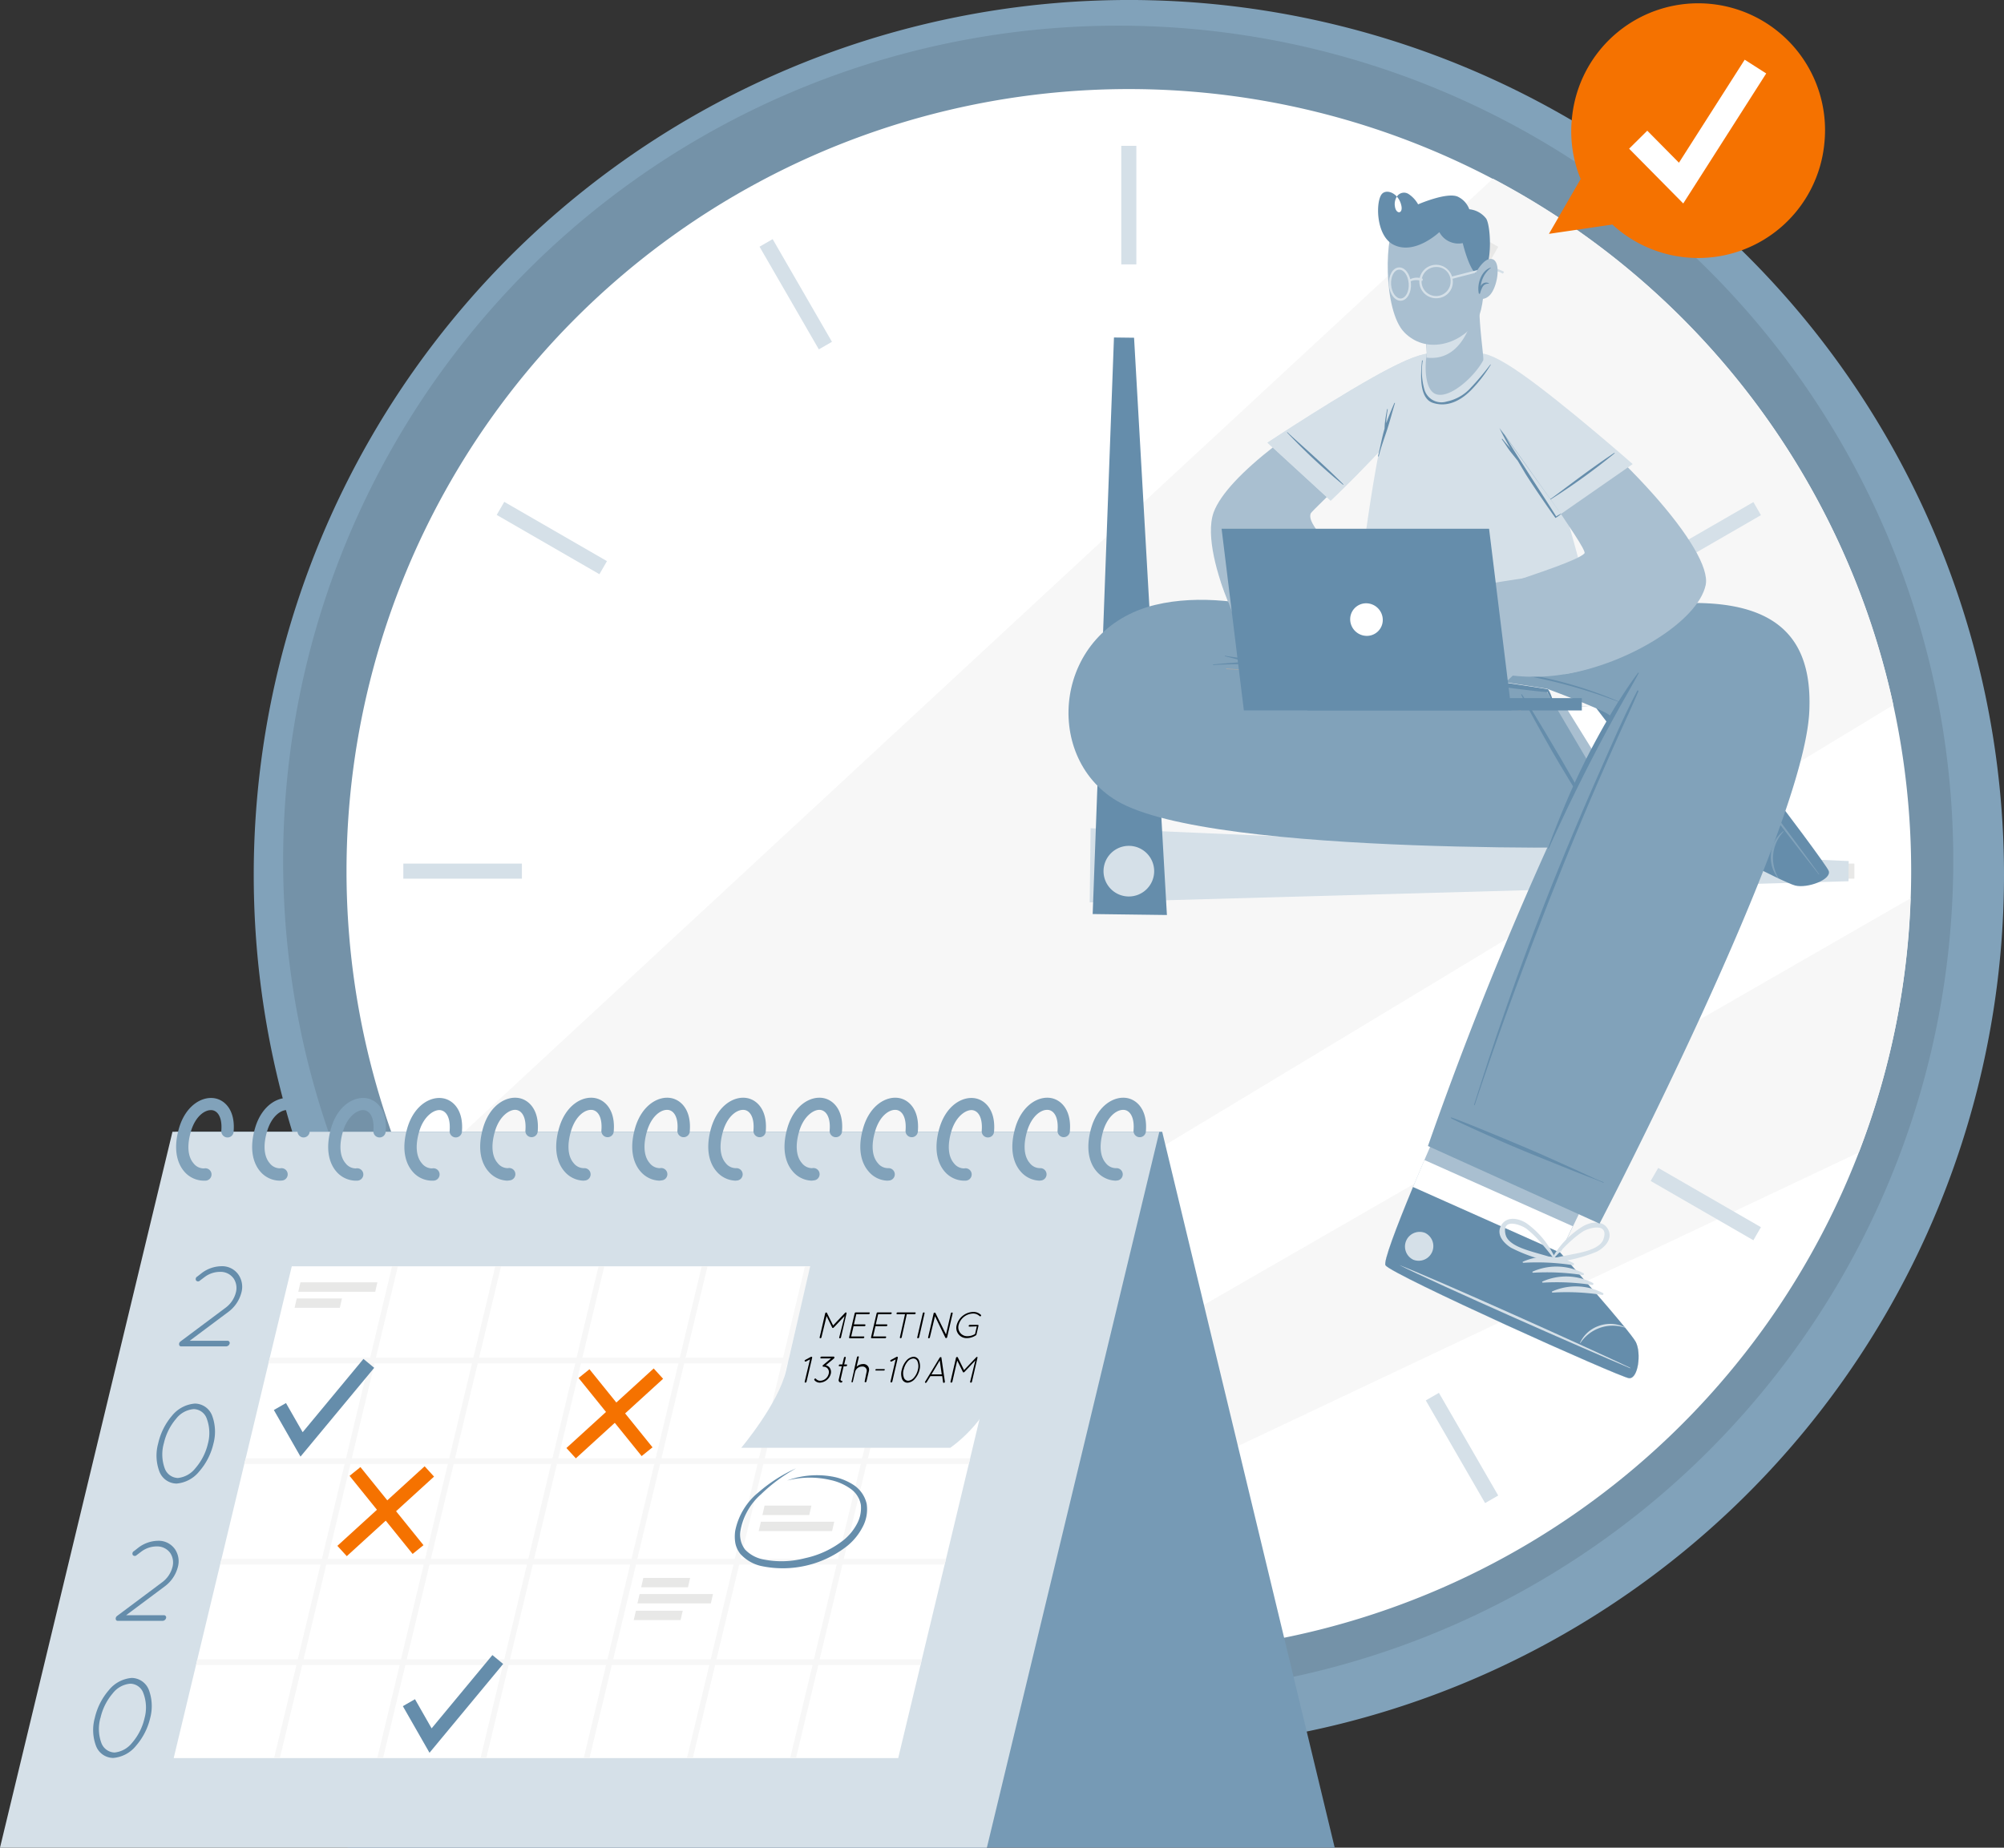 <svg id="time_management-sticker" xmlns="http://www.w3.org/2000/svg" xmlns:xlink="http://www.w3.org/1999/xlink" width="223.548" height="206.167" viewBox="0 0 223.548 206.167">
  <rect x="0" y="0" width="223.548" height="206.167" fill="#333333" stroke="none"/>
  <defs>
    <clipPath id="clip-path">
      <rect id="Rectangle_5568" data-name="Rectangle 5568" width="223.548" height="206.167" fill="none"/>
    </clipPath>
    <clipPath id="clip-path-3">
      <rect id="Rectangle_5547" data-name="Rectangle 5547" width="27.246" height="21.956" fill="none"/>
    </clipPath>
    <clipPath id="clip-path-5">
      <rect id="Rectangle_5549" data-name="Rectangle 5549" width="186.306" height="186.306" fill="none"/>
    </clipPath>
  </defs>
  <g id="Group_10275" data-name="Group 10275" clip-path="url(#clip-path)">
    <path id="Path_23292" data-name="Path 23292" d="M107.188,300.279,99.05,322.235H108.6L126.3,310.181Z" transform="translate(-42.52 -128.903)" fill="#d5e0e8"/>
    <g id="Group_10269" data-name="Group 10269">
      <g id="Group_10268" data-name="Group 10268" clip-path="url(#clip-path)">
        <g id="Group_10267" data-name="Group 10267" transform="translate(56.53 171.376)" opacity="0.1" style="isolation: isolate">
          <g id="Group_10266" data-name="Group 10266">
            <g id="Group_10265" data-name="Group 10265" clip-path="url(#clip-path-3)">
              <path id="Path_23293" data-name="Path 23293" d="M107.188,300.279,99.05,322.235H108.6L126.3,310.181Z" transform="translate(-99.05 -300.279)"/>
            </g>
          </g>
        </g>
      </g>
    </g>
    <g id="Group_10274" data-name="Group 10274">
      <g id="Group_10273" data-name="Group 10273" clip-path="url(#clip-path)">
        <path id="Path_23295" data-name="Path 23295" d="M78.187,28.592a97.622,97.622,0,1,1,0,138.058,97.622,97.622,0,0,1,0-138.058" transform="translate(-21.29 0)" fill="#81a2ba"/>
        <g id="Group_10272" data-name="Group 10272" transform="translate(31.584 2.864)" opacity="0.1" style="isolation: isolate">
          <g id="Group_10271" data-name="Group 10271">
            <g id="Group_10270" data-name="Group 10270" clip-path="url(#clip-path-5)">
              <path id="Path_23296" data-name="Path 23296" d="M148.493,5.019A93.153,93.153,0,1,1,55.34,98.172,93.153,93.153,0,0,1,148.493,5.019" transform="translate(-55.34 -5.019)"/>
            </g>
          </g>
        </g>
        <path id="Path_23297" data-name="Path 23297" d="M93.289,42.974a87.269,87.269,0,1,1,0,123.417,87.269,87.269,0,0,1,0-123.417" transform="translate(-29.074 -7.475)" fill="#fff"/>
        <path id="Path_23298" data-name="Path 23298" d="M245.659,93.662C205.92,117.741,140.607,157.24,104.12,178.893a87.316,87.316,0,0,1-23.85-32.069l120.725-111.9a87.356,87.356,0,0,1,44.665,58.733" transform="translate(-34.458 -14.994)" fill="#f7f7f7"/>
        <path id="Path_23299" data-name="Path 23299" d="M276.888,175.629a86.512,86.512,0,0,1-5.77,28.359L162.3,255.462a86.433,86.433,0,0,1-13.749-5.907c32.856-19,92.942-53.568,128.338-73.926" transform="translate(-63.769 -75.394)" fill="#f7f7f7"/>
        <rect id="Rectangle_5550" data-name="Rectangle 5550" width="1.684" height="13.229" transform="translate(125.079 16.271)" fill="#d5e0e8"/>
        <rect id="Rectangle_5551" data-name="Rectangle 5551" width="1.689" height="13.229" transform="translate(84.728 27.527) rotate(-30.004)" fill="#d5e0e8"/>
        <rect id="Rectangle_5552" data-name="Rectangle 5552" width="1.684" height="13.229" transform="matrix(0.5, -0.866, 0.866, 0.5, 55.409, 57.455)" fill="#d5e0e8"/>
        <rect id="Rectangle_5553" data-name="Rectangle 5553" width="13.229" height="1.684" transform="translate(44.99 96.36)" fill="#d5e0e8"/>
        <rect id="Rectangle_5554" data-name="Rectangle 5554" width="13.229" height="1.684" transform="translate(55.399 136.947) rotate(-30.001)" fill="#e8e8e7"/>
        <rect id="Rectangle_5555" data-name="Rectangle 5555" width="13.23" height="1.69" transform="translate(84.73 166.89) rotate(-60.032)" fill="#e8e8e7"/>
        <rect id="Rectangle_5556" data-name="Rectangle 5556" width="1.684" height="13.229" transform="translate(125.079 164.909)" fill="#e8e8e7"/>
        <rect id="Rectangle_5557" data-name="Rectangle 5557" width="1.689" height="13.229" transform="translate(159.049 156.259) rotate(-30.004)" fill="#d5e0e8"/>
        <rect id="Rectangle_5558" data-name="Rectangle 5558" width="1.684" height="13.229" transform="translate(184.134 131.774) rotate(-60.003)" fill="#d5e0e8"/>
        <rect id="Rectangle_5559" data-name="Rectangle 5559" width="13.229" height="1.684" transform="translate(193.629 96.36)" fill="#e8e8e7"/>
        <rect id="Rectangle_5560" data-name="Rectangle 5560" width="13.229" height="1.684" transform="matrix(0.866, -0.5, 0.5, 0.866, 184.137, 62.637)" fill="#d5e0e8"/>
        <rect id="Rectangle_5561" data-name="Rectangle 5561" width="13.23" height="1.69" transform="translate(159.056 38.16) rotate(-60.032)" fill="#e8e8e7"/>
        <path id="Path_23300" data-name="Path 23300" d="M297.634,167.842,212.99,170.2l.1-8.275,84.564,3.664Z" transform="translate(-91.432 -69.513)" fill="#d5e0e8"/>
        <path id="Path_23301" data-name="Path 23301" d="M218.187,66.008l3.664,64.412-8.281-.108,2.374-64.332Z" transform="translate(-91.681 -28.323)" fill="#658dab"/>
        <path id="Path_23302" data-name="Path 23302" d="M218.515,165.369a2.825,2.825,0,1,1-2.825,2.825,2.825,2.825,0,0,1,2.825-2.825" transform="translate(-92.591 -70.989)" fill="#d5e0e8"/>
        <path id="Path_23303" data-name="Path 23303" d="M326.614,152.5c-.314-.947-17.122-23.143-18.263-23.565-.131-.057-7.636,5.285-7.636,5.285-.314.411-14.582-2.6-14.582-2.6l-.143,17.213,26-.571s3.51,2.066,6.723,3.75a38.506,38.506,0,0,0,4.223,2.049c1.318.354,4-.616,3.681-1.558" transform="translate(-122.769 -55.35)" fill="#a9bfd0"/>
        <path id="Path_23304" data-name="Path 23304" d="M331.342,154.079a36.922,36.922,0,0,1-4.223-2.049c-3.213-1.712-6.723-3.75-6.723-3.75l-5.787.126L305.54,133.79a14,14,0,0,0,3.573.434s7.505-5.348,7.636-5.285c1.141.422,17.944,22.612,18.263,23.565s-2.368,1.912-3.67,1.575" transform="translate(-131.162 -55.35)" fill="#fff"/>
        <path id="Path_23305" data-name="Path 23305" d="M337.848,152.53c-.331-.97-17.2-23.148-18.383-23.588-.445-.171-4.115,2.1-7.665,5.279l10.889,14.268s10.05,5.325,11.414,5.667,4.075-.656,3.744-1.627" transform="translate(-133.849 -55.348)" fill="#658dab"/>
        <path id="Path_23306" data-name="Path 23306" d="M342.7,153.98c-2.922-3.647-14.354-18.634-16.962-22.464h0c2.968,3.55,14.268,18.634,17,22.435.068.063.029.114-.034.029" transform="translate(-139.833 -56.444)" fill="#81a2ba"/>
        <path id="Path_23307" data-name="Path 23307" d="M346.929,167.765a3.734,3.734,0,0,1-.782-2.911,3.613,3.613,0,0,1,1.353-2.346s.051,0,.034.046a4.332,4.332,0,0,0-.571,5.176.028.028,0,1,1-.013.055.028.028,0,0,1-.021-.021" transform="translate(-148.575 -69.762)" fill="#81a2ba"/>
        <path id="Path_23308" data-name="Path 23308" d="M331.9,160.646a6.555,6.555,0,0,1-1.427-5.45c0-.074.126-.04.131,0a25.77,25.77,0,0,0,1.5,5.319.122.122,0,0,1-.206.131" transform="translate(-141.796 -66.604)" fill="#aaaaa8"/>
        <path id="Path_23309" data-name="Path 23309" d="M334.217,162.059a6.543,6.543,0,0,1-1.427-5.445c0-.074.12-.046.131,0a26.108,26.108,0,0,0,1.5,5.313.12.12,0,0,1-.2.131" transform="translate(-142.792 -67.212)" fill="#aaaaa8"/>
        <path id="Path_23310" data-name="Path 23310" d="M336.527,163.478a6.555,6.555,0,0,1-1.427-5.45c0-.069.126-.04.137,0a25.383,25.383,0,0,0,1.5,5.313.123.123,0,0,1-.205.137" transform="translate(-143.783 -67.82)" fill="#aaaaa8"/>
        <path id="Path_23311" data-name="Path 23311" d="M338.847,164.919a6.542,6.542,0,0,1-1.427-5.445c0-.074.12-.046.131,0a26.107,26.107,0,0,0,1.5,5.313.12.12,0,0,1-.2.131" transform="translate(-144.779 -68.44)" fill="#aaaaa8"/>
        <path id="Path_23312" data-name="Path 23312" d="M320.565,135.947a1.633,1.633,0,0,1,2.6-1.969,1.633,1.633,0,0,1-2.6,1.969" transform="translate(-137.466 -57.24)" fill="#aaaaa8"/>
        <path id="Path_23313" data-name="Path 23313" d="M329.5,165.914a16.189,16.189,0,0,0,.074-4.925.228.228,0,0,0-.255-.2.216.216,0,0,0-.07.021.046.046,0,0,0-.064-.01.044.044,0,0,0-.01.01,9.853,9.853,0,0,0-2.779,4.246c-.3.959-.183,2.374,1.016,2.654s1.843-.867,2.089-1.8m-1.181,1c-1.712,1.084-1.6-1.318-1.353-2.02a11.109,11.109,0,0,1,.571-1.307,29.258,29.258,0,0,1,1.564-2.511c0,.793.046,1.587.063,2.38.04.947.114,2.865-.845,3.459" transform="translate(-140.056 -69.024)" fill="#aaaaa8"/>
        <path id="Path_23314" data-name="Path 23314" d="M322.316,152.513c-.885.856-.251,2.123.5,2.791a9.806,9.806,0,0,0,4.566,2.209.051.051,0,0,0,.056-.045v-.006a.235.235,0,0,0,.2-.261.252.252,0,0,0-.015-.059,16.385,16.385,0,0,0-2.6-4.183c-.679-.668-1.861-1.256-2.705-.445m3.7,2.711c.394.691.753,1.4,1.176,2.072a29.554,29.554,0,0,1-2.642-1.347,11.044,11.044,0,0,1-1.176-.816c-.571-.468-1.923-2.466.114-2.431,1.141.023,2.066,1.7,2.54,2.523Z" transform="translate(-138.178 -65.302)" fill="#aaaaa8"/>
        <path id="Path_23315" data-name="Path 23315" d="M252.234,121.331H240.568s-12.208-5.867-22.036-3.5c-11.272,2.711-12.716,16.865-4.292,21.87,10.678,6.341,58.174,5.136,58.174,5.136l-10.267-17.418s-15.8-3.322-30.123-2.854l20.209,2.757Z" transform="translate(-89.652 -50.34)" fill="#81a2ba"/>
        <path id="Path_23316" data-name="Path 23316" d="M274.951,133.25a.485.485,0,0,1,0-.091v-.074a.991.991,0,0,0-.04-.166c-.011-.057-.08-.228-.12-.342a3.45,3.45,0,0,0-.148-.331,2.1,2.1,0,0,0-.188-.308h-.029c-1.741-.325-13.543-2.015-15.3-2.214s-3.544-.365-5.319-.514a105.292,105.292,0,0,0-10.65-.382h-1a1,1,0,0,1-.217-.051l-.514-.12c-.32-.057-.645-.108-.965-.154-.673-.1-1.347-.177-2.02-.3-.04,0-.051.057,0,.063.673.154,1.33.348,2,.491l.571.126c-1.3.068-2.6.171-3.9.285-.04,0-.04.069,0,.069,1.769-.108,3.556-.12,5.325-.091s3.516.068,5.273.171c3.556.205,7.105.519,10.644.89,1.986.211,14.023,1.963,16.014,2.049h.029a1.4,1.4,0,0,0,.051.137l.171.325c.057.1.114.2.177.3l.1.148.051.068a.318.318,0,0,1,.051.074c.006.023-.023-.051-.051-.051" transform="translate(-101.777 -55.033)" fill="#658dab"/>
        <path id="Path_23317" data-name="Path 23317" d="M306.695,151.676c-.628-1.016-1.2-2.072-1.769-3.15s-1.141-2.106-1.752-3.156c-1.17-2.095-5.359-9.132-5.776-9.639,0-.029-.08,0-.069.04.2.571,2.819,5.216,3.424,6.278,1.2,2.083,2.471,4.121,3.721,6.181.354.571.725,1.141,1.084,1.746s.748,1.141,1.079,1.758c0,.011.08-.023.057-.057" transform="translate(-127.637 -58.261)" fill="#658dab"/>
        <path id="Path_23318" data-name="Path 23318" d="M272.526,135.329c-1.044-.257-2.117-.417-3.179-.616l-3.185-.6-6.381-1.141c-4.252-.719-8.521-1.313-12.813-1.712-2.42-.228-4.845-.382-7.277-.571-.051,0-.046.074,0,.08,4.32.194,8.635.776,12.915,1.393s8.464,1.278,12.687,1.992l3.573.611c1.21.211,2.42.468,3.635.622.051.017.074-.051.023-.057" transform="translate(-102.879 -56.102)" fill="#aaaaa8"/>
        <path id="Path_23319" data-name="Path 23319" d="M297.947,240.868c-1.022-.1-26.464-11.54-27.161-12.59-.263-.394,1.187-4.195,3.065-8.743.411-.982.833-1.992,1.273-3.013,2.854-6.655,6-13.652,6-13.652l17.042,7.6L291.7,223.912l-1.415,2.951s7.779,8.732,8.418,9.965.274,4.143-.753,4.041" transform="translate(-116.23 -87.087)" fill="#a9bfd0"/>
        <path id="Path_23320" data-name="Path 23320" d="M297.947,251.136c-1.022-.1-26.464-11.54-27.161-12.59-.32-.479,1.883-5.993,4.337-11.757l16.551,7.391-1.415,2.951s7.779,8.732,8.418,9.965.3,4.143-.731,4.041" transform="translate(-116.23 -97.356)" fill="#fff"/>
        <path id="Path_23321" data-name="Path 23321" d="M297.947,253.4c-1.022-.1-26.464-11.54-27.161-12.59-.263-.394,1.187-4.195,3.065-8.743l16.431,7.328s7.779,8.732,8.418,9.965.274,4.143-.753,4.041" transform="translate(-116.23 -99.622)" fill="#658dab"/>
        <path id="Path_23322" data-name="Path 23322" d="M299.181,258.763c-4.218-2.02-21.425-9.776-25.745-11.454h0c4.138,2.095,21.408,9.7,25.728,11.5.057.063.1-.006.017-.046" transform="translate(-117.366 -106.164)" fill="#d5e0e8"/>
        <path id="Path_23323" data-name="Path 23323" d="M313.814,259.2a3.755,3.755,0,0,0-3.019-.1,3.606,3.606,0,0,0-1.975,1.849s.034.046.051,0a4.332,4.332,0,0,1,4.92-1.712.028.028,0,0,0,.023-.033h0" transform="translate(-132.57 -111.11)" fill="#d5e0e8"/>
        <path id="Path_23324" data-name="Path 23324" d="M303.271,246.4a6.527,6.527,0,0,0-5.633-.154c-.068.034,0,.126.046.12a25.938,25.938,0,0,1,5.525.263.12.12,0,0,0,.063-.228" transform="translate(-127.757 -105.463)" fill="#d5e0e8"/>
        <path id="Path_23325" data-name="Path 23325" d="M305.173,248.339a6.527,6.527,0,0,0-5.633-.16c-.063.04,0,.131.051.126a25.921,25.921,0,0,1,5.519.257.116.116,0,1,0,.063-.223" transform="translate(-128.575 -106.293)" fill="#d5e0e8"/>
        <path id="Path_23326" data-name="Path 23326" d="M307.081,250.278a6.508,6.508,0,0,0-5.633-.16c-.068.034,0,.131.046.126a25.92,25.92,0,0,1,5.519.257.12.12,0,0,0,.068-.223" transform="translate(-129.393 -107.124)" fill="#d5e0e8"/>
        <path id="Path_23327" data-name="Path 23327" d="M308.983,252.218a6.508,6.508,0,0,0-5.633-.16c-.063.034,0,.126.051.126a25.921,25.921,0,0,1,5.519.257.116.116,0,1,0,.063-.223" transform="translate(-130.21 -107.957)" fill="#d5e0e8"/>
        <path id="Path_23328" data-name="Path 23328" d="M276.845,240.934a1.635,1.635,0,0,0-1.33,2.985,1.635,1.635,0,0,0,1.33-2.985" transform="translate(-117.871 -103.362)" fill="#d5e0e8"/>
        <path id="Path_23329" data-name="Path 23329" d="M309.586,239.825c-.542-1.107-1.946-.9-2.814-.394a9.8,9.8,0,0,0-3.51,3.67.046.046,0,0,0,.029.074.228.228,0,0,0,.177.27.212.212,0,0,0,.068,0,16.2,16.2,0,0,0,4.788-1.187c.856-.451,1.775-1.393,1.261-2.437m-3.727,2.682c-.776.166-1.564.291-2.334.485.685-.713,1.341-1.455,2.095-2.1a11.225,11.225,0,0,1,1.141-.873c.628-.394,2.945-1.067,2.283.868C308.673,241.949,306.789,242.314,305.859,242.508Z" transform="translate(-130.18 -102.607)" fill="#d5e0e8"/>
        <path id="Path_23330" data-name="Path 23330" d="M294.37,241.513a16.976,16.976,0,0,0,4.668,1.592c.16.046.274-.114.268-.257a.045.045,0,0,0,.04-.05.041.041,0,0,0-.006-.018,9.783,9.783,0,0,0-3.185-3.955c-.822-.571-2.2-.907-2.854.148s.257,2.032,1.067,2.54m-.6-1.438c-.5-1.98,1.758-1.113,2.346-.662a11.33,11.33,0,0,1,1.062.965,28.984,28.984,0,0,1,1.912,2.283c-.753-.257-1.524-.451-2.283-.679C295.894,241.7,294.045,241.17,293.771,240.074Z" transform="translate(-125.813 -102.291)" fill="#d5e0e8"/>
        <path id="Path_23331" data-name="Path 23331" d="M279.09,178.476l19.148,8.664s22.829-43.786,23.4-57.192c.508-11.414-7.419-15.809-33.1-8.43l-6.278.08v4.337c2.757.365,10.125,1.524,10.125,1.524,5.359,2.02,7.083,2.854,7,3.031a413.272,413.272,0,0,0-20.289,47.986" transform="translate(-119.807 -50.606)" fill="#81a2ba"/>
        <path id="Path_23332" data-name="Path 23332" d="M305.825,131.108c-.77,1.033-1.49,2.106-2.174,3.2a45.989,45.989,0,0,0-13.058-3.424q-1.889-.234-3.8-.337a.04.04,0,0,0,0,.08,57.29,57.29,0,0,1,13.292,2.488c1.193.365,2.363.793,3.538,1.216-.822,1.318-1.6,2.665-2.34,4.024a79.977,79.977,0,0,0-3.75,7.847c-.616,1.478-1.216,2.968-1.746,4.48,0,.046.057.074.074.029q3.521-7.831,7.67-15.33c.782-1.41,1.6-2.8,2.363-4.223.023-.04-.04-.086-.068-.051" transform="translate(-123.097 -56.042)" fill="#658dab"/>
        <path id="Path_23333" data-name="Path 23333" d="M300.6,225.689c-1.141-.439-2.2-.982-3.3-1.472l-3.293-1.478c-2.186-.982-9.765-4.121-10.393-4.269a.042.042,0,0,0-.029.074c.485.314,5.376,2.488,6.478,2.962,2.214.947,4.446,1.826,6.677,2.728.639.257,1.278.5,1.918.753s1.29.479,1.912.759c.04.017.063-.046.029-.057" transform="translate(-121.731 -93.784)" fill="#658dab"/>
        <path id="Path_23334" data-name="Path 23334" d="M306.316,135.011c-1.512,2.854-2.8,5.884-4.115,8.852s-2.58,5.93-3.818,8.915q-3.692,8.926-6.849,18.058c-1.2,3.424-2.329,6.906-3.424,10.381,0,.046.063.068.08,0,2.032-6.147,4.229-12.236,6.529-18.263s4.726-12.019,7.3-17.938q1.085-2.489,2.2-4.971c.748-1.655,1.524-3.3,2.226-4.971,0-.1-.1-.16-.131-.063" transform="translate(-123.679 -57.936)" fill="#658dab"/>
        <path id="Path_23335" data-name="Path 23335" d="M264.608,101.8c.434.428,27.081.171,27.212,0,.348-.468-3.641-17.259-6.637-23.628-3.835-8.161-5.861-8.84-7.077-9.3a9.426,9.426,0,0,0-4.982-.04c-.753.337-3.938,4.155-4.834,7.185-1.8,6.084-4.064,25.4-3.681,25.779" transform="translate(-113.572 -29.413)" fill="#d5e0e8"/>
        <path id="Path_23336" data-name="Path 23336" d="M292.876,71.467c11.763,8.253,22.087,19.907,21.254,23.731-.879,4.041-8.669,8.789-15.649,9.931-1.427.234-6.215-10.147-4.76-10.684,1.141-.411,6.278-2.06,6.894-2.8.417-.514-8.036-11.62-10.844-17.475-2.973-6.124-.034-4.914,3.1-2.705" transform="translate(-123.863 -29.907)" fill="#a9bfd0"/>
        <path id="Path_23337" data-name="Path 23337" d="M288.549,112.359s-4.366.571-7.208,1.1a17.668,17.668,0,0,0-5.319,1.769c-1.592,1.113-7.556,6.78-6.209,8.258,1.216,1.335,2.911-.9,2.911-.9s-2.083,2.283-.468,3.213,3.556-2.157,3.556-2.157-2.38,2.249-.571,3.1c1.575.742,4.189-2.614,4.189-2.614s-2.757,2.089-1.216,3.008c1.712,1.016,6.278-3.521,6.278-3.521a20.67,20.67,0,0,0,8.681-.862c.468-.154-4.623-10.4-4.623-10.4" transform="translate(-115.74 -48.233)" fill="#a9bfd0"/>
        <path id="Path_23338" data-name="Path 23338" d="M279.062,130.095l.5-.708a14.494,14.494,0,0,1,1-1.353c.36-.411.736-.8,1.141-1.193s.867-.77,1.267-1.187a.034.034,0,0,1,.062.03.036.036,0,0,1-.016.016,16.128,16.128,0,0,0-1.141,1.284l-1.067,1.3c-.348.428-.719.822-1.079,1.238-.177.205-.348.422-.514.633a5.04,5.04,0,0,1-.5.6m-.04-.029a3.956,3.956,0,0,1,.382-.628Z" transform="translate(-119.631 -53.932)" fill="#aaaaa8"/>
        <path id="Path_23339" data-name="Path 23339" d="M274.316,127.558a21.845,21.845,0,0,1,1.809-2.545,15.617,15.617,0,0,1,2.243-2.186.034.034,0,0,1,.046.016.034.034,0,0,1,0,.03c-.673.8-1.358,1.6-2.037,2.386-.337.388-1.8,2.2-1.975,2.368-.046.04-.108-.023-.086-.068" transform="translate(-117.756 -52.725)" fill="#aaaaa8"/>
        <path id="Path_23340" data-name="Path 23340" d="M284.027,132.53a22.278,22.278,0,0,1,1.746-2.363,19.532,19.532,0,0,1,2.283-1.94.034.034,0,0,1,.046.016.034.034,0,0,1,0,.03c-.713.7-1.438,1.387-2.112,2.129-.331.36-1.564,1.866-1.912,2.18-.017.029-.069-.011-.051-.051" transform="translate(-121.925 -55.043)" fill="#aaaaa8"/>
        <path id="Path_23341" data-name="Path 23341" d="M305.66,81.438,297.1,87.391s-6.814-9.834-8.652-14.536.126-4.777,4.828-1.478S305.66,81.438,305.66,81.438" transform="translate(-123.531 -29.657)" fill="#d5e0e8"/>
        <path id="Path_23342" data-name="Path 23342" d="M310.18,88.6a71.685,71.685,0,0,1-7.123,5.136c-.029,0-.063-.029-.029-.051.651-.422,4.132-3.162,7.117-5.136.034-.029.074.023.034.051" transform="translate(-130.078 -38.01)" fill="#658dab"/>
        <path id="Path_23343" data-name="Path 23343" d="M299.924,93.246a4.113,4.113,0,0,0-.519.291c-1.027-1.644-2.129-3.31-3.173-4.948-.508-.8-1.022-1.6-1.53-2.4s-1.016-1.712-1.592-2.517m-.04,0a26.391,26.391,0,0,0,1.273,2.34,4.287,4.287,0,0,0-.285-.348c-.223-.251-.439-.5-.645-.765-.034-.046-.1,0-.069.04.194.257.371.519.542.788a9.1,9.1,0,0,0,.571.782c.205.257.382.479.571.713l.074.086c.28.479.571.959.85,1.433,1.027,1.655,3.35,4.982,3.379,4.971a4.772,4.772,0,0,0,.616-.439s.006-.029-.023-.023Z" transform="translate(-125.809 -35.917)" fill="#658dab"/>
        <path id="Path_23344" data-name="Path 23344" d="M256.221,71.542c-9.166,5.136-17.692,11.323-19.233,15.467-.947,2.608.479,7.231,1.609,10,.571,1.347,13.269-4.389,12.162-5.485-2.739-2.717-3.2-3.83-2.934-4.406.166-.365,10.079-9.554,12.807-13.635,3.807-5.69-.405-4.189-4.412-1.946" transform="translate(-101.601 -29.851)" fill="#a9bfd0"/>
        <path id="Path_23345" data-name="Path 23345" d="M256.925,118.054c-1.2.725-2.728-2.374-2.728-2.374a2.577,2.577,0,0,1-.668,1.621c-.748.748-2.254-.1-2.254-.1a3.2,3.2,0,0,1-.976,1.6c-.793.645-2.431,0-2.431,0a2.813,2.813,0,0,1-1.746.862c-1.786.114-3.379-2.106-4.406-3.51s-2.625-6.335-3.025-7.248l8.938-6.666s6.392,4.971,7.362,6.792c.793,1.547,3.738,7.939,1.935,9.023" transform="translate(-102.464 -43.889)" fill="#a9bfd0"/>
        <path id="Path_23346" data-name="Path 23346" d="M264.088,121.779a23.23,23.23,0,0,0-2.283-5.211c0-.034-.074,0-.057.034.919,1.632,1.427,3.544,2.283,5.211a.046.046,0,0,0,.056-.031v0" transform="translate(-112.362 -50.034)" fill="#aaaaa8"/>
        <path id="Path_23347" data-name="Path 23347" d="M258.616,124.813a4.773,4.773,0,0,0-.6-1.141c-.24-.394-.491-.776-.742-1.141q-.759-1.141-1.581-2.283c0-.034-.08,0-.057,0,.508.765,1,1.535,1.472,2.323.234.394.468.788.7,1.181a6.286,6.286,0,0,0,.7,1.1.062.062,0,0,0,.088,0,.06.06,0,0,0,.02-.038" transform="translate(-109.738 -51.613)" fill="#aaaaa8"/>
        <path id="Path_23348" data-name="Path 23348" d="M252.622,128.094a3.419,3.419,0,0,0-.6-1l-.708-1.039c-.468-.691-.936-1.387-1.381-2.095,0-.04-.08,0-.057.029.445.725.885,1.455,1.341,2.174.223.354.445.708.673,1.056a3.268,3.268,0,0,0,.7.9Z" transform="translate(-107.265 -53.205)" fill="#aaaaa8"/>
        <path id="Path_23349" data-name="Path 23349" d="M247.74,79.051l7.043,6.466s8.715-8.236,11.163-12.653.519-4.748-4.566-2.117-13.64,8.3-13.64,8.3" transform="translate(-106.349 -29.655)" fill="#d5e0e8"/>
        <path id="Path_23350" data-name="Path 23350" d="M247.74,79.051l7.043,6.466s8.715-8.236,11.163-12.653.519-4.748-4.566-2.117-13.64,8.3-13.64,8.3" transform="translate(-106.349 -29.655)" fill="#d5e0e8"/>
        <path id="Path_23351" data-name="Path 23351" d="M257.786,90.342a66.772,66.772,0,0,1-6.215-5.8c-.029,0,0-.063.04-.034.525.536,3.778,3.333,6.221,5.793.051.029-.017.068-.046.046" transform="translate(-107.989 -36.272)" fill="#658dab"/>
        <path id="Path_23352" data-name="Path 23352" d="M271.165,78.785c-.32.742-.639,1.484-.9,2.249a1.411,1.411,0,0,0,0-.154,10.3,10.3,0,0,1,.165-1.381c0-.051-.068-.068-.074,0-.091.457-.171.919-.228,1.387-.029.223-.04.445-.051.668v.08c-.3,1.016-.474,2.049-.725,3.07,0,.051.068.068.08,0,.245-1,.616-1.98.936-2.962s.571-1.98.873-2.962c-.011-.006-.057-.029-.074.006" transform="translate(-115.626 -33.813)" fill="#658dab"/>
        <path id="Path_23353" data-name="Path 23353" d="M279.574,69.513c1.512.365,4.121-1.94,5.136-3.807.068-.131-.12-1.484-.274-3.145-.091-1-.166-2.129-.166-3.156,0-.211-6.461,1.541-6.461,1.541a16.507,16.507,0,0,1,.6,3.955,1.982,1.982,0,0,1-.046.422.458.458,0,0,1,0,.068c-.126.8-.257,3.767,1.2,4.121" transform="translate(-119.258 -25.494)" fill="#a9bfd0"/>
        <path id="Path_23354" data-name="Path 23354" d="M283.9,59.459c-.308,1.741-1.41,5.941-4.857,6a3.413,3.413,0,0,1-.656-.04v-.068a2.5,2.5,0,0,0,.051-.422,16.368,16.368,0,0,0-.611-3.955s4.669-1.267,6.073-1.518" transform="translate(-119.266 -25.524)" fill="#d5e0e8"/>
        <path id="Path_23355" data-name="Path 23355" d="M281.123,42.458c1.141,2.106,1.25,8.829-.057,10.593-1.895,2.563-5.644,3.521-7.99,1.1s-2.283-11.112-.742-12.784c2.249-2.466,7.123-2,8.789,1.1" transform="translate(-116.436 -17.079)" fill="#a9bfd0"/>
        <path id="Path_23356" data-name="Path 23356" d="M271.052,43.383c2.38,1.244,5.137-1.393,5.137-1.393a2.408,2.408,0,0,0,2.608,1.227s.873,3.675,1.849,3.55c1.5-.188,1.358-5.319.77-6.278a2.705,2.705,0,0,0-1.889-1.05,2.49,2.49,0,0,0-1.193-1.358c-1.141-.662-4.514.81-4.514.81a3.3,3.3,0,0,0-1.05-1.141.936.936,0,0,0-1.3.251c-.007.009-.013.019-.019.029a2.118,2.118,0,0,1,.468.879c.308,1.067-.571,1.17-.691.183a1.54,1.54,0,0,1,.223-1.062c-.514-.571-1.256-.719-1.649-.32-.736.765-.725,4.663,1.25,5.673" transform="translate(-115.628 -16.091)" fill="#658dab"/>
        <path id="Path_23357" data-name="Path 23357" d="M272.823,56c-.679.046-1.29-.748-1.358-1.769s.417-1.9,1.1-1.946,1.284.748,1.358,1.769-.417,1.895-1.1,1.946m-.245-3.464c-.542.034-.93.788-.867,1.678s.571,1.575,1.1,1.535.93-.788.862-1.678-.554-1.575-1.09-1.535" transform="translate(-116.531 -22.445)" fill="#d5e0e8"/>
        <path id="Path_23358" data-name="Path 23358" d="M279.542,55.485a1.866,1.866,0,1,1,1.591-2.106c.006.042.01.083.013.126a1.809,1.809,0,0,1-1.6,1.98m-.245-3.47a1.621,1.621,0,1,0,1.608,1.634c0-.042,0-.085,0-.127a1.564,1.564,0,0,0-1.6-1.507" transform="translate(-119.09 -22.224)" fill="#d5e0e8"/>
        <path id="Path_23359" data-name="Path 23359" d="M276.854,54.678c-.953-.263-1.353.074-1.353.074l-.171-.183a1.732,1.732,0,0,1,1.587-.131Z" transform="translate(-118.193 -23.323)" fill="#d5e0e8"/>
        <path id="Path_23360" data-name="Path 23360" d="M283.663,53.556l-.063-.245c.16-.04,3.9-1.01,4.309-1.062a4.469,4.469,0,0,1,1.6.5l-.1.223a4.793,4.793,0,0,0-1.45-.474c-.342.04-2.956.713-4.3,1.062" transform="translate(-121.743 -22.429)" fill="#d5e0e8"/>
        <path id="Path_23361" data-name="Path 23361" d="M287.938,52.667s1.09-2.368,2.14-2.015.491,3.6-.571,4.223a1.141,1.141,0,0,1-1.591-.271c-.017-.023-.032-.047-.047-.071Z" transform="translate(-123.576 -21.728)" fill="#a9bfd0"/>
        <path id="Path_23362" data-name="Path 23362" d="M290.359,52.338a2.911,2.911,0,0,0-1.141,2.066.639.639,0,0,1,.821-.38.679.679,0,0,1,.092.043v.046a.708.708,0,0,0-.725.382,3.389,3.389,0,0,0-.263.691c0,.074-.154.063-.143,0-.228-1.044.3-2.585,1.358-2.876Z" transform="translate(-124.039 -22.455)" fill="#658dab"/>
        <path id="Path_23363" data-name="Path 23363" d="M285.5,70.909a30.3,30.3,0,0,1-2.169,2.574,4.962,4.962,0,0,1-2.705,1.564,1.977,1.977,0,0,1-2.471-1.267,7.421,7.421,0,0,1-.211-3.276c0-.057-.074-.068-.08,0-.166,1.649-.3,4.189,1.21,4.691,1.712.571,3.282-.36,4.4-1.558a15.589,15.589,0,0,0,2.06-2.694s-.017-.051-.034-.034" transform="translate(-119.24 -30.245)" fill="#658dab"/>
        <rect id="Rectangle_5562" data-name="Rectangle 5562" width="30.619" height="1.375" transform="translate(145.836 77.897)" fill="#658dab"/>
        <path id="Path_23364" data-name="Path 23364" d="M271.1,123.645H241.253l-2.483-20.266h29.837Z" transform="translate(-102.499 -44.378)" fill="#658dab"/>
        <path id="Path_23365" data-name="Path 23365" d="M267.535,119.77a1.775,1.775,0,0,1-1.734,1.814h-.052a1.861,1.861,0,0,1-1.849-1.815,1.78,1.78,0,0,1,1.74-1.82h.046a1.86,1.86,0,0,1,1.849,1.821" transform="translate(-113.286 -50.633)" fill="#fff"/>
        <path id="Path_23366" data-name="Path 23366" d="M163.6,301.153H53.509L34.27,221.269H144.356Z" transform="translate(-14.711 -94.986)" fill="#769ab5"/>
        <path id="Path_23367" data-name="Path 23367" d="M0,301.153H110.086l19.239-79.884H19.239Z" transform="translate(0 -94.986)" fill="#d5e0e8"/>
        <path id="Path_23368" data-name="Path 23368" d="M127.936,247.569l-2.454,10.2-.148.628-2.54,10.6-.148.628-2.54,10.587-.154.628-2.545,10.593-.148.634-2.488,10.376H33.95l2.488-10.376.148-.634,2.545-10.593.154-.628,2.54-10.587L41.98,269l2.54-10.6.148-.628,2.454-10.2Z" transform="translate(-14.574 -106.276)" fill="#fff"/>
        <path id="Path_23369" data-name="Path 23369" d="M67.381,247.569l-2.454,10.2-.148.628L62.239,269l-.148.628-2.54,10.587-.154.628-2.54,10.593-.154.634-2.488,10.376H53.57l2.494-10.376.148-.634,2.54-10.593.154-.628,2.534-10.587.154-.628,2.545-10.6.148-.628,2.443-10.2Z" transform="translate(-22.996 -106.276)" fill="#f7f7f7"/>
        <path id="Path_23370" data-name="Path 23370" d="M87.551,247.569l-2.454,10.2-.148.628L82.409,269l-.148.628-2.54,10.587-.154.628-2.54,10.593-.154.634-2.488,10.376H73.74l2.494-10.376.148-.634,2.54-10.593.154-.628,2.534-10.587.154-.628,2.545-10.6.148-.628,2.443-10.2Z" transform="translate(-31.655 -106.276)" fill="#f7f7f7"/>
        <path id="Path_23371" data-name="Path 23371" d="M107.731,247.569l-2.448,10.2-.154.628-2.54,10.6-.148.628L99.9,280.214l-.148.628-2.545,10.593-.154.634-2.488,10.376H93.92l2.494-10.376.154-.634L99.1,280.842l.154-.628,2.54-10.587.148-.628,2.545-10.6.148-.628,2.448-10.2Z" transform="translate(-40.318 -106.276)" fill="#f7f7f7"/>
        <path id="Path_23372" data-name="Path 23372" d="M127.9,247.569l-2.448,10.2-.154.628-2.54,10.6-.148.628-2.54,10.587-.148.628-2.545,10.593-.154.634-2.488,10.376h-.645l2.494-10.376.154-.634,2.534-10.593.154-.628,2.54-10.587.148-.628,2.545-10.6.148-.628,2.448-10.2Z" transform="translate(-48.976 -106.276)" fill="#f7f7f7"/>
        <path id="Path_23373" data-name="Path 23373" d="M148.081,247.569l-2.448,10.2-.154.628L142.945,269l-.154.628-2.54,10.587-.148.628-2.545,10.593-.148.634-2.488,10.376h-.651l2.494-10.376.154-.634,2.54-10.593.148-.628,2.54-10.587.148-.628,2.545-10.6.148-.628,2.448-10.2Z" transform="translate(-57.639 -106.276)" fill="#f7f7f7"/>
        <path id="Path_23374" data-name="Path 23374" d="M168.251,247.569l-2.448,10.2-.154.628L163.115,269l-.154.628-2.54,10.587-.148.628-2.545,10.593-.148.634-2.488,10.376h-.651l2.494-10.376.154-.634,2.54-10.593.148-.628,2.54-10.587.148-.628,2.545-10.6.154-.628,2.443-10.2Z" transform="translate(-66.298 -106.276)" fill="#f7f7f7"/>
        <path id="Path_23375" data-name="Path 23375" d="M133.433,265.449l-.148.628H52.47l.148-.628Z" transform="translate(-22.524 -113.952)" fill="#f7f7f7"/>
        <path id="Path_23376" data-name="Path 23376" d="M128.718,285.119l-.148.628H47.75l.154-.628Z" transform="translate(-20.498 -122.395)" fill="#f7f7f7"/>
        <path id="Path_23377" data-name="Path 23377" d="M124,304.769l-.154.628H43.03l.154-.628Z" transform="translate(-18.472 -130.831)" fill="#f7f7f7"/>
        <path id="Path_23378" data-name="Path 23378" d="M119.278,324.429l-.148.634H38.31l.148-.634Z" transform="translate(-16.446 -139.27)" fill="#f7f7f7"/>
        <rect id="Rectangle_5563" data-name="Rectangle 5563" width="1.558" height="11.198" transform="matrix(0.778, -0.628, 0.628, 0.778, 38.995, 164.676)" fill="#f57200"/>
        <rect id="Rectangle_5564" data-name="Rectangle 5564" width="13.172" height="1.558" transform="matrix(0.739, -0.674, 0.674, 0.739, 37.634, 172.486)" fill="#f57200"/>
        <rect id="Rectangle_5565" data-name="Rectangle 5565" width="1.558" height="11.198" transform="matrix(0.778, -0.628, 0.628, 0.778, 64.543, 153.758)" fill="#f57200"/>
        <rect id="Rectangle_5566" data-name="Rectangle 5566" width="13.172" height="1.558" transform="matrix(0.739, -0.674, 0.674, 0.739, 63.185, 161.572)" fill="#f57200"/>
        <path id="Path_23379" data-name="Path 23379" d="M56.5,276.58l-2.973-5.2,1.353-.776,1.861,3.253,6.78-8.178,1.2.993Z" transform="translate(-22.979 -114.05)" fill="#658dab"/>
        <path id="Path_23380" data-name="Path 23380" d="M81.713,334.48l-2.973-5.2,1.353-.776,1.855,3.253,6.78-8.178,1.2.993Z" transform="translate(-33.801 -138.906)" fill="#658dab"/>
        <path id="Path_23381" data-name="Path 23381" d="M150.476,287.049a18.356,18.356,0,0,0-3.949,2.922,6.992,6.992,0,0,0-2.283,4.086,2.689,2.689,0,0,0,.525,2.072,3.792,3.792,0,0,0,1.946,1.079,10.267,10.267,0,0,0,4.726-.12,10.473,10.473,0,0,0,4.286-2,5.877,5.877,0,0,0,1.49-1.781,3.722,3.722,0,0,0,.462-2.169,2.768,2.768,0,0,0-1.193-1.826,6.046,6.046,0,0,0-2.174-.942,10.139,10.139,0,0,0-4.857.051,9.7,9.7,0,0,1,4.942-.457,6.435,6.435,0,0,1,2.4.907,3.426,3.426,0,0,1,1.53,2.152,4.143,4.143,0,0,1-.468,2.614,6.608,6.608,0,0,1-1.638,2.032,11.613,11.613,0,0,1-9.7,2.283,4.469,4.469,0,0,1-2.283-1.341,2.772,2.772,0,0,1-.571-1.261,4.4,4.4,0,0,1,0-1.341,7.4,7.4,0,0,1,2.631-4.3,16.8,16.8,0,0,1,4.183-2.66" transform="translate(-61.649 -123.224)" fill="#658dab"/>
        <path id="Path_23382" data-name="Path 23382" d="M66.884,251.759H58.3l.24-1.05h8.584Z" transform="translate(-25.027 -107.624)" fill="#e8e8e7"/>
        <path id="Path_23383" data-name="Path 23383" d="M62.625,254.9H57.58l.24-1.044h5.045Z" transform="translate(-24.718 -108.976)" fill="#e8e8e7"/>
        <path id="Path_23384" data-name="Path 23384" d="M130.542,309.543H125.32l.24-1.044h5.222Z" transform="translate(-53.797 -132.432)" fill="#e8e8e7"/>
        <path id="Path_23385" data-name="Path 23385" d="M129.092,315.953H123.87l.24-1.044h5.228Z" transform="translate(-53.175 -135.184)" fill="#e8e8e7"/>
        <path id="Path_23386" data-name="Path 23386" d="M132.78,312.689h-8.19l.245-1.05h8.184Z" transform="translate(-53.484 -133.78)" fill="#e8e8e7"/>
        <path id="Path_23387" data-name="Path 23387" d="M154.242,295.409H149.02l.24-1.05h5.228Z" transform="translate(-63.971 -126.362)" fill="#e8e8e7"/>
        <path id="Path_23388" data-name="Path 23388" d="M156.48,298.553h-8.19l.245-1.044h8.184Z" transform="translate(-63.658 -127.714)" fill="#e8e8e7"/>
        <path id="Path_23389" data-name="Path 23389" d="M35.161,255.942l5.039-3.767a3.066,3.066,0,0,0,1.141-1.712,1.917,1.917,0,0,0-.245-1.53,1.78,1.78,0,0,0-1.524-.753,2.853,2.853,0,0,0-1.712.571l-.525.394a.291.291,0,0,1-.411.023l-.023-.023a.314.314,0,0,1,.108-.43l.006,0,.525-.411a3.721,3.721,0,0,1,2.152-.753,2.214,2.214,0,0,1,1.952.97,2.4,2.4,0,0,1,.314,1.952,3.9,3.9,0,0,1-1.455,2.169l-4.315,3.225h4.218a.245.245,0,0,1,.245.245.251.251,0,0,1-.011.074.416.416,0,0,1-.377.308H35.246a.228.228,0,0,1-.205-.091.354.354,0,0,1,.12-.457" transform="translate(-15.025 -106.265)" fill="#658dab"/>
        <path id="Path_23390" data-name="Path 23390" d="M30.774,278.872a7.2,7.2,0,0,1,1.558-3.122,3.651,3.651,0,0,1,2.545-1.341,2.083,2.083,0,0,1,1.918,1.341,5.134,5.134,0,0,1,.148,3.122,7.162,7.162,0,0,1-1.587,3.11,3.63,3.63,0,0,1-2.528,1.353,2.077,2.077,0,0,1-1.918-1.353,5.062,5.062,0,0,1-.137-3.11m.628,0a4.568,4.568,0,0,0,.108,2.768,1.615,1.615,0,0,0,1.467,1.073,2.855,2.855,0,0,0,1.952-1.09,6.4,6.4,0,0,0,1.4-2.751A4.565,4.565,0,0,0,36.2,276.1a1.575,1.575,0,0,0-1.461-1.073,2.763,2.763,0,0,0-1.958,1.073,6.371,6.371,0,0,0-1.375,2.768" transform="translate(-13.133 -117.798)" fill="#658dab"/>
        <path id="Path_23391" data-name="Path 23391" d="M22.772,309.617l5.039-3.767a3.066,3.066,0,0,0,1.141-1.712,1.917,1.917,0,0,0-.245-1.53,1.786,1.786,0,0,0-1.512-.748,2.853,2.853,0,0,0-1.712.571l-.525.394a.291.291,0,0,1-.411.023l-.023-.023a.314.314,0,0,1,.108-.43l.006,0,.525-.411a3.721,3.721,0,0,1,2.152-.753,2.215,2.215,0,0,1,1.923.959,2.4,2.4,0,0,1,.314,1.952,3.9,3.9,0,0,1-1.455,2.169l-4.32,3.225H28a.245.245,0,0,1,.245.245.252.252,0,0,1-.011.074.416.416,0,0,1-.377.308h-5a.228.228,0,0,1-.205-.091.354.354,0,0,1,.12-.451" transform="translate(-9.708 -129.31)" fill="#658dab"/>
        <path id="Path_23392" data-name="Path 23392" d="M18.386,332.529a7.193,7.193,0,0,1,1.575-3.122,3.653,3.653,0,0,1,2.545-1.358,2.083,2.083,0,0,1,1.918,1.341,5.181,5.181,0,0,1,.148,3.122,7.225,7.225,0,0,1-1.587,3.11,3.631,3.631,0,0,1-2.545,1.353,2.071,2.071,0,0,1-1.918-1.353,5.063,5.063,0,0,1-.137-3.093m.628,0a4.568,4.568,0,0,0,.108,2.768,1.627,1.627,0,0,0,1.467,1.073A2.854,2.854,0,0,0,22.54,335.3a6.328,6.328,0,0,0,1.4-2.768,4.5,4.5,0,0,0-.126-2.768,1.575,1.575,0,0,0-1.461-1.073,2.763,2.763,0,0,0-1.958,1.073,6.371,6.371,0,0,0-1.375,2.768Z" transform="translate(-7.816 -140.824)" fill="#658dab"/>
        <path id="Path_23393" data-name="Path 23393" d="M176.97,243.779s-2.443,10.587-3.476,15.073-5.291,7.34-5.291,7.34H144.89s4.149-4.937,4.994-8.6l3.19-13.811Z" transform="translate(-62.198 -104.649)" fill="#d5e0e8"/>
        <path id="Path_23394" data-name="Path 23394" d="M162.992,257l-1.221,1.284a.137.137,0,0,1-.091.046.074.074,0,0,1-.074-.046l-.628-1.278-.571,2.368a.132.132,0,0,1-.12.1.075.075,0,0,1-.083-.064.081.081,0,0,1,0-.033l.616-2.671a.119.119,0,0,1,.057-.08.091.091,0,0,1,.129,0l0,0,.7,1.421,1.347-1.421a.114.114,0,0,1,.148,0,.069.069,0,0,1,0,.034.154.154,0,0,1,0,.051l-.616,2.671a.132.132,0,0,1-.12.1.074.074,0,0,1-.078-.07.071.071,0,0,1,0-.027Z" transform="translate(-68.772 -110.153)"/>
        <path id="Path_23395" data-name="Path 23395" d="M166.579,256.686a.137.137,0,0,1,.126-.1h1.484a.074.074,0,0,1,.078.07.07.07,0,0,1,0,.027.131.131,0,0,1-.126.1h-1.381l-.263,1.141h1.21a.08.08,0,0,1,.078.082.129.129,0,0,1,0,.021.132.132,0,0,1-.12.1h-1.21l-.263,1.141h1.381a.074.074,0,0,1,.08.068.08.08,0,0,1-.006.035.125.125,0,0,1-.12.1h-1.5a.074.074,0,0,1-.072-.076.064.064,0,0,1,0-.021Z" transform="translate(-71.24 -110.148)"/>
        <path id="Path_23396" data-name="Path 23396" d="M170.865,256.686a.132.132,0,0,1,.12-.1h1.484a.08.08,0,0,1,.082.078.1.1,0,0,1,0,.019.136.136,0,0,1-.126.1h-1.387l-.263,1.141h1.21a.08.08,0,0,1,.078.082.127.127,0,0,1,0,.021.131.131,0,0,1-.126.1h-1.2l-.263,1.141h1.381c.057,0,.086.046.074.1a.131.131,0,0,1-.126.1h-1.49a.074.074,0,0,1-.072-.076.065.065,0,0,1,0-.021Z" transform="translate(-73.078 -110.148)"/>
        <path id="Path_23397" data-name="Path 23397" d="M176.175,256.789h-.868a.08.08,0,0,1-.083-.076.1.1,0,0,1,0-.026.143.143,0,0,1,.126-.1h1.935a.08.08,0,0,1,.082.078.1.1,0,0,1,0,.019.136.136,0,0,1-.126.1h-.867l-.571,2.585a.132.132,0,0,1-.12.1.08.08,0,0,1-.082-.078.107.107,0,0,1,0-.019Z" transform="translate(-75.22 -110.148)"/>
        <path id="Path_23398" data-name="Path 23398" d="M179.894,256.686a.132.132,0,0,1,.12-.1.08.08,0,0,1,.082.078.1.1,0,0,1,0,.019l-.611,2.688a.143.143,0,0,1-.131.1.074.074,0,0,1-.078-.07.071.071,0,0,1,0-.027Z" transform="translate(-76.958 -110.148)"/>
        <path id="Path_23399" data-name="Path 23399" d="M182.172,257.016l-.571,2.363a.132.132,0,0,1-.12.1.074.074,0,0,1-.078-.07.071.071,0,0,1,0-.027l.611-2.648a.115.115,0,0,1,.063-.108h.131l1.193,2.426.542-2.351a.132.132,0,0,1,.12-.1.08.08,0,0,1,.082.078.105.105,0,0,1,0,.019l-.616,2.66a.137.137,0,0,1-.126.1.079.079,0,0,1-.068-.034Z" transform="translate(-77.873 -110.152)"/>
        <path id="Path_23400" data-name="Path 23400" d="M188.379,258.132a.075.075,0,0,1-.083-.064.081.081,0,0,1,0-.033.131.131,0,0,1,.131-.1h.9a.074.074,0,0,1,.068.079.083.083,0,0,1-.006.023l-.228.987a.147.147,0,0,1-.057.074,1.828,1.828,0,0,1-1,.314,1.141,1.141,0,0,1-1.141-1.467,1.963,1.963,0,0,1,1.838-1.455,1.193,1.193,0,0,1,.856.325.1.1,0,0,1,0,.137.114.114,0,0,1-.148,0,1.033,1.033,0,0,0-.742-.28,1.712,1.712,0,0,0-1.587,1.256.987.987,0,0,0,.665,1.228.976.976,0,0,0,.34.039,1.606,1.606,0,0,0,.822-.245l.194-.85Z" transform="translate(-80.239 -110.105)"/>
        <path id="Path_23401" data-name="Path 23401" d="M157.869,265.546l-.462.24a.108.108,0,0,1-.057,0,.074.074,0,0,1-.074-.046.109.109,0,0,1,.068-.137l.633-.342a.1.1,0,0,1,.131.04.118.118,0,0,1,0,.074l-.628,2.665a.136.136,0,0,1-.126.1.08.08,0,0,1-.078-.082.13.13,0,0,1,0-.021Z" transform="translate(-67.513 -113.866)"/>
        <path id="Path_23402" data-name="Path 23402" d="M161.357,265.424l-.925.765a.741.741,0,0,1,.434.268.828.828,0,0,1,.126.691,1.33,1.33,0,0,1-1.21.982.764.764,0,0,1-.622-.291c-.034-.034,0-.1.034-.143a.1.1,0,0,1,.137-.006l.006.006a.616.616,0,0,0,.5.223.989.989,0,0,0,.571-.223,1,1,0,0,0,.354-.571.623.623,0,0,0-.1-.542.571.571,0,0,0-.491-.228.092.092,0,0,1-.074-.04.115.115,0,0,1,.034-.148l.89-.742h-1.107a.08.08,0,0,1-.083-.076.1.1,0,0,1,0-.026.143.143,0,0,1,.131-.1h1.347a.081.081,0,0,1,.083.076.1.1,0,0,1,0,.026.123.123,0,0,1,0,.046Z" transform="translate(-68.318 -113.853)"/>
        <path id="Path_23403" data-name="Path 23403" d="M164.854,266.236a.142.142,0,0,1-.12.1h-.263l-.337,1.467a.12.12,0,0,0,.088.145.1.1,0,0,0,.026,0,.086.086,0,0,1,.082.09.053.053,0,0,1,0,.013.153.153,0,0,1-.126.1.269.269,0,0,1-.288-.248.279.279,0,0,1,.014-.106l.337-1.467h-.251c-.1,0-.086-.051-.074-.1a.1.1,0,0,1,.107-.1h.281l.177-.753a.143.143,0,0,1,.12-.1.085.085,0,0,1,.086.085v.012l-.177.753h.263a.08.08,0,0,1,.057.1" transform="translate(-70.365 -113.883)"/>
        <path id="Path_23404" data-name="Path 23404" d="M168.122,266.881a.462.462,0,0,0-.337-.56.472.472,0,0,0-.165-.01.793.793,0,0,0-.776.571l-.263,1.141a.1.1,0,0,1-.074.051.074.074,0,0,1-.068-.034.087.087,0,0,1,0-.034.087.087,0,0,1,0-.034l.257-1.141V266.8l.348-1.53a.143.143,0,0,1,.126-.1.08.08,0,0,1,.082.078.106.106,0,0,1,0,.019L167,266.333a1.055,1.055,0,0,1,.708-.3.622.622,0,0,1,.662.793l-.263,1.141a.131.131,0,0,1-.126.1.08.08,0,0,1-.078-.082.128.128,0,0,1,0-.021Z" transform="translate(-71.448 -113.831)"/>
        <path id="Path_23405" data-name="Path 23405" d="M171.107,267.743a.1.1,0,0,1,.1-.074h.879a.063.063,0,0,1,.064.062v.013a.108.108,0,0,1-.1.086h-.879a.063.063,0,0,1-.067-.058.064.064,0,0,1,0-.027" transform="translate(-73.451 -114.905)"/>
        <path id="Path_23406" data-name="Path 23406" d="M174.609,265.546l-.462.24a.108.108,0,0,1-.057,0,.074.074,0,0,1-.074-.046.109.109,0,0,1,.068-.137l.634-.342a.1.1,0,0,1,.131.04.163.163,0,0,1,0,.074l-.611,2.648a.136.136,0,0,1-.126.1.08.08,0,0,1-.078-.082.087.087,0,0,1,0-.021Z" transform="translate(-74.699 -113.866)"/>
        <path id="Path_23407" data-name="Path 23407" d="M176.208,266.7a2.376,2.376,0,0,1,.508-1.01,1.189,1.189,0,0,1,.822-.434.667.667,0,0,1,.6.451,1.71,1.71,0,0,1,.051,1.01,2.34,2.34,0,0,1-.514,1,1.174,1.174,0,0,1-.822.439.662.662,0,0,1-.622-.439,1.67,1.67,0,0,1-.023-1.022m.205,0a1.453,1.453,0,0,0,.034.9.52.52,0,0,0,.474.342.929.929,0,0,0,.633-.342,2.05,2.05,0,0,0,.451-.9,1.445,1.445,0,0,0-.04-.9.508.508,0,0,0-.474-.342.892.892,0,0,0-.633.342,2.04,2.04,0,0,0-.434.9Z" transform="translate(-75.613 -113.87)"/>
        <path id="Path_23408" data-name="Path 23408" d="M182.716,267.452H181.4l-.417.679a.138.138,0,0,1-.108.068h-.034a.086.086,0,0,1-.039-.115.1.1,0,0,1,.011-.017l1.621-2.677a.148.148,0,0,1,.114-.063c.04,0,.08,0,.08.063l.388,2.677a.143.143,0,0,1-.086.131h-.04a.091.091,0,0,1-.08-.068Zm-1.193-.2h1.141l-.223-1.552Z" transform="translate(-77.612 -113.9)"/>
        <path id="Path_23409" data-name="Path 23409" d="M188.555,265.687l-1.216,1.284a.125.125,0,0,1-.1.046c-.04,0-.063,0-.074-.046l-.634-1.278-.542,2.368a.136.136,0,0,1-.126.1.08.08,0,0,1-.083-.076.1.1,0,0,1,0-.026l.616-2.671a.159.159,0,0,1,.063-.074.1.1,0,0,1,.135.025l0,0,.7,1.421,1.353-1.421a.109.109,0,0,1,.143-.029.115.115,0,0,1,0,.034.079.079,0,0,1,0,.051l-.616,2.671a.132.132,0,0,1-.12.1.08.08,0,0,1-.083-.076.1.1,0,0,1,0-.026Z" transform="translate(-79.753 -113.887)"/>
        <path id="Path_23410" data-name="Path 23410" d="M37.458,223.891a2.9,2.9,0,0,1-2.123-1.016c-.571-.656-1.375-2.163-.571-4.9.759-2.505,2.58-3.538,4-3.27,1.084.205,2.283,1.307,2.072,3.733a.674.674,0,0,1-.714.63l-.028,0a.7.7,0,0,1-.628-.748c.108-1.261-.263-2.129-.959-2.283-.788-.148-1.906.611-2.42,2.317-.468,1.558-.371,2.854.28,3.6a1.438,1.438,0,0,0,1.17.571.69.69,0,0,1,.294,1.349.657.657,0,0,1-.106.015,2.229,2.229,0,0,1-.263,0" transform="translate(-14.778 -92.152)" fill="#81a2ba"/>
        <path id="Path_23411" data-name="Path 23411" d="M52.341,223.891a2.887,2.887,0,0,1-2.146-1.016c-.571-.656-1.375-2.163-.571-4.9.753-2.505,2.58-3.538,4-3.27,1.084.205,2.283,1.307,2.072,3.733a.679.679,0,0,1-.726.629h-.016a.7.7,0,0,1-.611-.759c.108-1.261-.263-2.129-.959-2.283-.793-.148-1.906.611-2.42,2.317-.474,1.558-.371,2.854.28,3.6a1.438,1.438,0,0,0,1.17.571.69.69,0,0,1,.294,1.349.66.66,0,0,1-.106.015,2.274,2.274,0,0,1-.257.011" transform="translate(-21.157 -92.152)" fill="#81a2ba"/>
        <path id="Path_23412" data-name="Path 23412" d="M67.173,223.891a2.888,2.888,0,0,1-2.117-1.016c-.571-.656-1.375-2.163-.571-4.9.753-2.505,2.58-3.538,4-3.27,1.084.205,2.283,1.307,2.072,3.733a.679.679,0,0,1-.726.629h-.016a.691.691,0,0,1-.628-.748c.108-1.261-.263-2.129-.965-2.283s-1.9.611-2.414,2.317c-.474,1.558-.371,2.854.28,3.6a1.438,1.438,0,0,0,1.141.571.69.69,0,0,1,.294,1.349.657.657,0,0,1-.106.015,2.4,2.4,0,0,1-.24,0" transform="translate(-27.536 -92.152)" fill="#81a2ba"/>
        <path id="Path_23413" data-name="Path 23413" d="M82.048,223.891a2.854,2.854,0,0,1-2.095-1.016c-.571-.656-1.381-2.163-.571-4.9.753-2.505,2.58-3.538,4-3.27,1.084.205,2.283,1.307,2.077,3.733a.687.687,0,0,1-1.37-.12c.1-1.261-.263-2.129-.965-2.283s-1.9.611-2.414,2.317c-.474,1.558-.371,2.854.28,3.6a1.433,1.433,0,0,0,1.141.571.69.69,0,0,1,.294,1.349.657.657,0,0,1-.106.015,2.327,2.327,0,0,1-.268,0" transform="translate(-33.931 -92.152)" fill="#81a2ba"/>
        <path id="Path_23414" data-name="Path 23414" d="M96.888,223.869a2.9,2.9,0,0,1-2.123-1.044c-.571-.656-1.375-2.163-.571-4.9.753-2.505,2.58-3.538,4-3.27,1.084.205,2.283,1.307,2.077,3.733a.687.687,0,0,1-1.37-.12c.1-1.261-.263-2.129-.965-2.283s-1.9.611-2.414,2.317c-.474,1.558-.377,2.854.28,3.6a1.426,1.426,0,0,0,1.141.571.69.69,0,0,1,.294,1.349.662.662,0,0,1-.106.015,2.407,2.407,0,0,1-.24.029" transform="translate(-40.29 -92.13)" fill="#81a2ba"/>
        <path id="Path_23415" data-name="Path 23415" d="M111.748,223.869a2.9,2.9,0,0,1-2.123-1.044c-.571-.656-1.375-2.163-.571-4.9.753-2.505,2.58-3.538,4-3.27,1.084.205,2.283,1.307,2.077,3.733a.685.685,0,0,1-.737.629h-.011a.7.7,0,0,1-.628-.748c.108-1.261-.257-2.129-.959-2.283-.788-.148-1.906.611-2.42,2.317-.468,1.558-.371,2.854.28,3.6a1.444,1.444,0,0,0,1.17.571.691.691,0,0,1,.188,1.364,2.252,2.252,0,0,1-.263.029" transform="translate(-46.669 -92.13)" fill="#81a2ba"/>
        <path id="Path_23416" data-name="Path 23416" d="M126.608,223.869a2.9,2.9,0,0,1-2.123-1.044c-.571-.656-1.375-2.163-.571-4.9.759-2.505,2.585-3.538,4-3.27,1.084.205,2.283,1.307,2.077,3.733a.685.685,0,0,1-.737.629h-.011a.7.7,0,0,1-.628-.748c.108-1.261-.263-2.129-.959-2.283-.788-.148-1.906.611-2.42,2.317-.468,1.558-.371,2.854.28,3.6a1.438,1.438,0,0,0,1.141.571.69.69,0,0,1,.294,1.349.662.662,0,0,1-.106.015,2.315,2.315,0,0,1-.234.029" transform="translate(-53.048 -92.13)" fill="#81a2ba"/>
        <path id="Path_23417" data-name="Path 23417" d="M141.468,223.869a2.9,2.9,0,0,1-2.123-1.044c-.571-.656-1.375-2.163-.571-4.9.759-2.505,2.58-3.538,4-3.27,1.084.205,2.283,1.307,2.072,3.733a.674.674,0,0,1-.714.63l-.028,0a.7.7,0,0,1-.628-.748c.108-1.261-.263-2.129-.959-2.283-.788-.148-1.906.611-2.42,2.317-.468,1.558-.371,2.854.28,3.6a1.438,1.438,0,0,0,1.17.571.691.691,0,0,1,.188,1.364,2.252,2.252,0,0,1-.263.029" transform="translate(-59.427 -92.13)" fill="#81a2ba"/>
        <path id="Path_23418" data-name="Path 23418" d="M156.363,223.869a2.888,2.888,0,0,1-2.117-1.044c-.571-.656-1.375-2.163-.571-4.9.753-2.505,2.58-3.538,4-3.27,1.084.205,2.283,1.307,2.072,3.733a.679.679,0,0,1-.726.629H159a.691.691,0,0,1-.628-.748c.108-1.261-.263-2.129-.965-2.283s-1.9.611-2.414,2.317c-.474,1.558-.371,2.854.28,3.6a1.438,1.438,0,0,0,1.141.571.69.69,0,0,1,.294,1.349.662.662,0,0,1-.106.015,2.252,2.252,0,0,1-.24.029" transform="translate(-65.823 -92.13)" fill="#81a2ba"/>
        <path id="Path_23419" data-name="Path 23419" d="M171.181,223.869a2.853,2.853,0,0,1-2.117-1.044c-.571-.656-1.381-2.163-.571-4.9.753-2.505,2.58-3.538,4-3.27,1.09.205,2.283,1.307,2.077,3.733a.679.679,0,0,1-.726.629h-.016a.691.691,0,0,1-.628-.748c.1-1.261-.263-2.129-.965-2.283-.788-.148-1.9.611-2.414,2.317-.474,1.558-.371,2.854.28,3.6a1.438,1.438,0,0,0,1.17.571.691.691,0,0,1,.188,1.364,2.32,2.32,0,0,1-.274.029" transform="translate(-72.183 -92.13)" fill="#81a2ba"/>
        <path id="Path_23420" data-name="Path 23420" d="M186.056,223.891a2.9,2.9,0,0,1-2.1-1.016c-.571-.656-1.375-2.163-.571-4.9.753-2.505,2.58-3.538,4-3.27,1.084.205,2.283,1.307,2.077,3.733a.679.679,0,0,1-.726.629h-.016a.685.685,0,0,1-.629-.737v-.011c.1-1.261-.263-2.129-.965-2.283s-1.9.611-2.414,2.317c-.474,1.558-.371,2.854.28,3.6a1.433,1.433,0,0,0,1.141.571.69.69,0,1,1,.294,1.349.656.656,0,0,1-.106.015,2.511,2.511,0,0,1-.263,0" transform="translate(-78.577 -92.152)" fill="#81a2ba"/>
        <path id="Path_23421" data-name="Path 23421" d="M200.9,223.869a2.9,2.9,0,0,1-2.123-1.044c-.571-.656-1.375-2.163-.571-4.9.753-2.505,2.58-3.538,4-3.27,1.084.205,2.283,1.307,2.077,3.733a.687.687,0,0,1-1.37-.12c.1-1.261-.263-2.129-.965-2.283-.788-.148-1.9.611-2.42,2.317-.468,1.558-.371,2.854.28,3.6a1.438,1.438,0,0,0,1.141.571.691.691,0,0,1,.194,1.364,2.408,2.408,0,0,1-.24.029" transform="translate(-84.939 -92.13)" fill="#81a2ba"/>
        <path id="Path_23422" data-name="Path 23422" d="M215.758,223.869a2.9,2.9,0,0,1-2.123-1.044c-.571-.656-1.375-2.163-.571-4.9.753-2.505,2.58-3.538,4-3.27,1.084.205,2.283,1.307,2.077,3.733a.685.685,0,0,1-.737.629h-.011a.7.7,0,0,1-.628-.748c.108-1.261-.263-2.129-.959-2.283-.788-.148-1.9.611-2.42,2.317-.468,1.558-.371,2.854.28,3.6a1.438,1.438,0,0,0,1.17.571.691.691,0,0,1,.188,1.364,2.252,2.252,0,0,1-.263.029" transform="translate(-91.318 -92.13)" fill="#81a2ba"/>
        <path id="Path_23423" data-name="Path 23423" d="M333.461,16.381a14.137,14.137,0,0,1-23.634,8.949l-7.077,1.039,3.538-6.118a13.986,13.986,0,0,1-.97-6.809,14.148,14.148,0,0,1,28.167,2.7C333.478,16.221,333.47,16.3,333.461,16.381Z" transform="translate(-129.964 -0.276)" fill="#f57200"/>
        <path id="Path_23424" data-name="Path 23424" d="M324.458,27.712,318.42,21.6l2.026-2.009,3.533,3.573,7.334-11.494,2.4,1.535Z" transform="translate(-136.691 -5.009)" fill="#fff"/>
      </g>
    </g>
  </g>
</svg>
